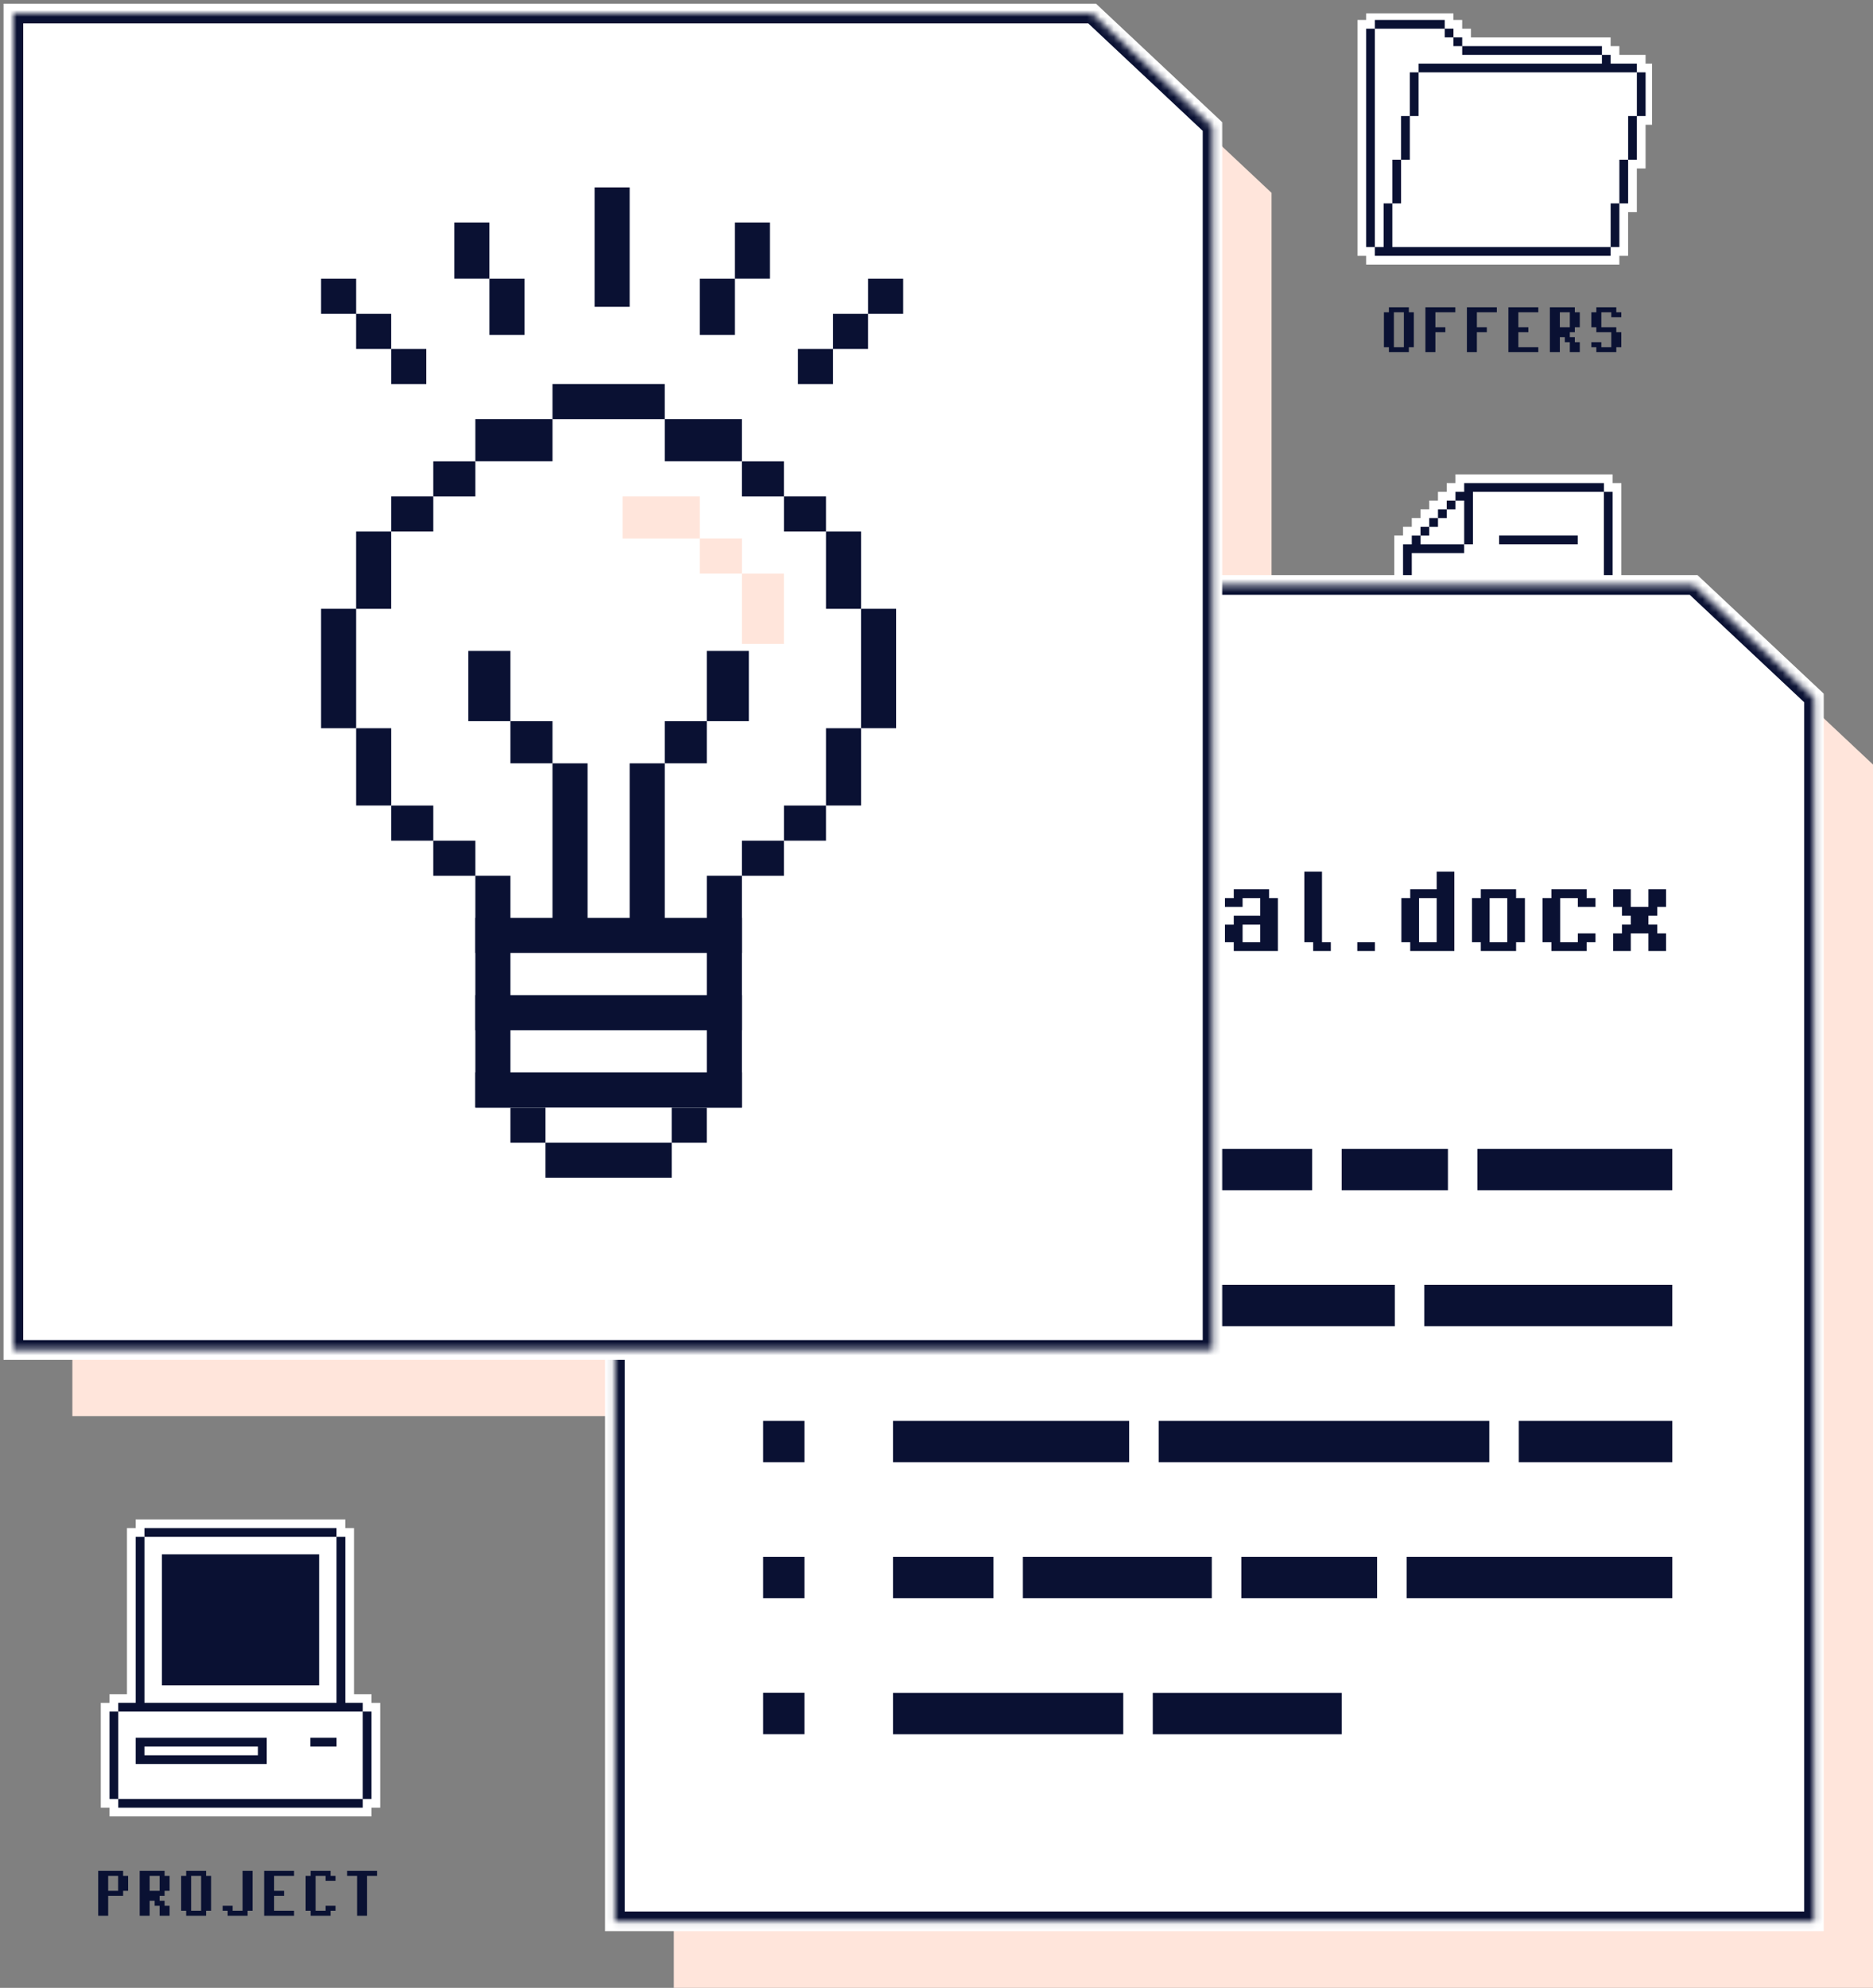 <svg width="280" height="297" fill="none" xmlns="http://www.w3.org/2000/svg"><rect width="100%" height="100%" fill="#808080" stroke="none"/><path d="M209.744 115.26v-1.306h-1.306v-33.94h1.306v-1.307h1.306v-1.306h1.306v-1.306h1.306v-1.302h1.302v-1.306h1.306v-1.306h1.306v-1.306h23.496v1.306h1.307v41.773h-1.307v1.306h-31.328Z" fill="#fff"/><path d="M239.767 73.486h1.306v39.161h-1.306V73.486Zm-28.717 39.161v1.306h28.721v-1.306H211.05Zm3.918-6.526v1.306h20.889v-1.306h-20.889Zm0-6.526v1.305h20.889v-1.306h-20.889Zm0-6.527v1.306h20.889v-1.306h-20.889Zm0-6.526v1.306h20.889v-1.306h-20.889Zm9.138-6.526v1.306h11.751v-1.306h-11.751Zm-5.22 1.306h1.306v-7.836h19.583V72.18h-20.889v1.306h-1.306v1.306h1.306V81.322Zm-1.306-6.526h-1.306v1.306h1.306v-1.306Zm-1.306 1.306h-1.306v1.306h1.306v-1.306Zm-1.306 1.306h-1.306v1.306h1.306v-1.306Zm-1.306 1.306h-1.306v1.306h1.306v-1.306Zm-2.612 3.918h7.832v-1.306h-6.526V80.02h-1.306v1.306h-1.306v31.329h1.306V82.632Z" fill="#0A1133"/><path d="M211.416 125.705h1.606v7.226h-1.606v-7.226Zm4.014 0h4.014v.803h.803v5.62h-.803v.803h-4.014v-7.226Zm3.211.803h-1.605v5.62h1.605v-5.62Zm3.212-.803h4.816v.803h-3.211v2.409h1.606v.802h-1.606v2.409h3.211v.803h-4.816v-7.226Zm7.225 0h3.211v.803h.803v6.423h-1.606v-2.409h-1.605v2.409h-1.606v-6.423h.803v-.803Zm2.408.803h-1.605v3.211h1.605v-3.211Zm4.014-.803h3.211v.803h.803v.803h-1.605v-.803h-1.606v2.409h2.408v.802h.803v2.409h-.803v.803H235.5v-.803h-.803v-.803h1.606v.803h1.606v-2.409H235.5v-.802h-.803v-2.409h.803v-.803Z" fill="#fff"/><path d="M280.003 114.229v182.773H100.734V97.336h161.267l18.002 16.893Z" fill="#FFE5DB"/><path d="M190.089 28.814v182.774H10.82V11.922h161.267l18.002 16.892Z" fill="#FFE5DB"/><g clip-path="url(#a)"><path d="M16.371 271.393v-1.306h-1.306v-15.664h1.306v-1.306h2.609v-24.803h1.306v-1.306h31.329v1.306h1.306v24.803h2.612v1.306h1.306v15.664h-1.306v1.306H16.37Z" fill="#fff"/><path d="M54.227 255.727h1.306v13.053h-1.306v-13.053ZM17.678 268.78v1.306h36.553v-1.306H17.678Zm28.72-9.139v1.306h3.919v-1.306h-3.918Zm-6.525 0v3.919H20.286v-3.919h19.587Zm-1.306 1.306H21.592v1.307h16.97v-1.307h.005Zm-14.359-9.138v-19.582h23.497v19.582h-23.5.003Zm26.105-22.19v-1.307h-28.72v1.307h28.72Zm3.918 26.108v-1.306H51.62v-24.802h-1.306v24.802h-28.72v-24.802h-1.307v24.802h-2.612v1.306H54.231Zm-36.553 0h-1.306v13.053h1.306v-13.053ZM14.678 279.519h3.727v.746h.746v2.236h-.746v.746H16.17v2.982h-1.49v-6.71Zm2.982.746h-1.491v2.236h1.49v-2.236Zm6.202 0h-1.49v2.236h1.49v-2.236Zm-2.982-.746h3.728v.746h.745v2.236h-.745v.746h-.746v.745h.746v.746h.745v1.491h-1.49v-1.491h-.746v-.746h-.746v2.237h-1.49v-6.71Zm6.948 0h2.982v.746h.745v5.218h-.745v.746h-2.982v-.746h-.745v-5.218h.745v-.746Zm2.236.746h-1.49v5.218h1.49v-5.218Zm6.203-.746h1.49v5.964h-.745v.746H34.03v-.746h-.745v-.745h1.49v.745h1.492v-5.964Zm3.22 0h4.473v.746h-2.982v2.236h1.49v.746h-1.49v2.236h2.982v.746h-4.473v-6.71Zm6.948 0h2.981v.746h.746v.745H48.67v-.745H47.18v5.218h1.49v-.745h1.492v.745h-.746v.746h-2.981v-.746h-.746v-5.218h.746v-.746Zm5.456 0h4.473v.746h-1.49v5.964h-1.492v-5.964h-1.49v-.746Z" fill="#0A1133"/></g><g clip-path="url(#b)"><path d="M204.228 39.527v-1.302h-1.306V2.978h1.306V1.672h13.052v1.306h1.306v1.306h1.306V5.59h20.885v1.302h1.306v1.306h3.918v1.306h1.306v9.138h-1.306v6.527h-1.306v6.526h-1.306v6.53h-1.306v1.302h-37.855Z" fill="#fff"/><path d="M244.698 10.809h1.306v6.526h-1.306v-6.526Zm-1.306 13.052h1.306v-6.526h-1.306v6.526Zm-1.306 6.526h1.306v-6.526h-1.306v6.526Zm-1.306 6.527h1.306v-6.527h-1.306v6.527Zm-32.635 0v-6.527h-1.306v6.527h-1.306v1.306h35.247v-1.306h-32.635Zm3.918-27.411v1.306h32.635V9.503h-3.918V8.197h-1.306v1.306h-27.411Zm27.414-1.306V6.89h-20.888v1.306h20.888ZM218.589 6.89V5.585h-1.306V6.89h1.306Zm-1.306-1.306V4.279h-1.306v1.306h1.306Zm-6.526 11.75h1.306v-6.526h-1.306v6.526Zm-1.306 6.526h1.306v-6.526h-1.306v6.526Zm-1.306 6.526h1.306v-6.526h-1.306v6.526Zm7.832-26.104V2.977h-10.441v1.306h10.445-.004Zm-10.444 0h-1.306v32.635h1.306V4.283Z" fill="#0A1133"/></g><path d="M207.632 45.908h2.981v.745h.746v5.219h-.746v.745h-2.981v-.745h-.746v-5.218h.746v-.746Zm2.236.745h-1.491v5.219h1.491v-5.218Zm3.22-.745h4.473v.745h-2.982v2.237h1.491v.745h-1.491v2.982h-1.491v-6.709Zm6.202 0h4.473v.745h-2.982v2.237h1.491v.745h-1.491v2.982h-1.491v-6.709Zm6.203 0h4.472v.745h-2.981v2.237h1.491v.745h-1.491v2.237h2.981v.745h-4.472v-6.709Zm9.184.745h-1.491v2.237h1.491v-2.236Zm-2.982-.745h3.727v.745h.746v2.237h-.746v.745h-.745v.746h.745v.745h.746v1.491h-1.491v-1.49h-.746v-.746h-.745v2.236h-1.491v-6.709Zm6.948 0h2.981v.745h.746v.746h-1.491v-.745h-1.491v2.236h2.236v.745h.746v2.237h-.746v.745h-2.981v-.745h-.746v-.746h1.491v.746h1.491v-2.237h-2.236v-.745h-.746v-2.236h.746v-.746Z" fill="#0A1133"/><mask id="c" maskUnits="userSpaceOnUse" x="89.918" y="85.398" width="183" height="204" fill="#000"><path fill="#fff" d="M89.918 85.398h183v204h-183z"/><path d="M271.187 104.291v182.773H91.918V87.398h161.267l18.002 16.893Z"/></mask><path d="M271.187 104.291h1.469v-.636l-.464-.436-1.005 1.072Zm0 182.773v1.47h1.469v-1.47h-1.469Zm-179.269 0h-1.47v1.47h1.47v-1.47Zm0-199.666V85.93h-1.47v1.47h1.47Zm161.267 0 1.005-1.071-.424-.398h-.581v1.47Zm18.002 16.893h-1.47v182.773h2.939V104.291h-1.469Zm0 182.773v-1.469H91.918v2.939h179.269v-1.47Zm-179.269 0h1.47V87.398h-2.94v199.666h1.47Zm0-199.666v1.47h161.267v-2.939H91.918v1.47Zm161.267 0-1.006 1.072 18.002 16.893 1.006-1.072 1.005-1.072-18.002-16.892-1.005 1.071Z" fill="#fff" mask="url(#c)"/><mask id="d" fill="#fff"><path d="M271.187 104.291v182.773H91.918V87.398h161.267l18.002 16.893Z"/></mask><path d="M271.187 104.291v182.773H91.918V87.398h161.267l18.002 16.893Z" fill="#fff"/><path d="M271.187 104.291h1.469v-.636l-.464-.436-1.005 1.072Zm0 182.773v1.47h1.469v-1.47h-1.469Zm-179.269 0h-1.47v1.47h1.47v-1.47Zm0-199.666V85.93h-1.47v1.47h1.47Zm161.267 0 1.005-1.071-.424-.398h-.581v1.47Zm18.002 16.893h-1.47v182.773h2.939V104.291h-1.469Zm0 182.773v-1.469H91.918v2.939h179.269v-1.47Zm-179.269 0h1.47V87.398h-2.94v199.666h1.47Zm0-199.666v1.47h161.267v-2.939H91.918v1.47Zm161.267 0-1.006 1.072 18.002 16.893 1.006-1.072 1.005-1.072-18.002-16.892-1.005 1.071Z" fill="#0A1133" mask="url(#d)"/><path fill="#0A1133" d="M114.086 252.922v6.184h6.178v-6.184zM114.086 232.609v6.184h6.178v-6.184zM114.086 212.289v6.184h6.178v-6.184zM114.086 191.977v6.184h6.178v-6.184zM114.086 171.656v6.184h6.178v-6.184zM172.332 252.93v6.184h28.241v-6.184zM133.5 252.93v6.184h34.419v-6.184zM210.281 232.609v6.184h39.714v-6.184zM133.5 232.609v6.184h15.003v-6.184zM152.914 232.609v6.184h28.241v-6.184zM185.57 232.609v6.184h20.298v-6.184zM133.5 212.289v6.184h35.301v-6.184zM173.215 212.289v6.184h49.422v-6.184zM249.996 212.289v6.184H227.05v-6.184zM212.926 191.969v6.184h37.066v-6.184zM176.742 191.969v6.184h31.771v-6.184zM200.57 171.656v6.184h15.886v-6.184zM220.867 171.656v6.184h29.124v-6.184zM167.035 171.656v6.184h29.124v-6.184zM119.815 130.224h6.594v1.319h1.319v3.956h-1.319v1.319h-3.956v5.276h-2.638v-11.87Zm5.276 1.319h-2.638v3.956h2.638v-3.956Zm5.275 1.319h2.638v2.637h1.319v1.319h-1.319v5.276h-2.638v-9.232Zm5.276 0h2.637v2.637h-3.956v-1.319h1.319v-1.318Zm6.594 0h5.276v1.318h1.318v6.595h-1.318v1.319h-5.276v-1.319h-1.319v-6.595h1.319v-1.318Zm3.957 1.318h-2.638v6.595h2.638v-6.595Zm5.275-1.318h6.595v1.318h1.319v6.595h-1.319v1.319h-3.957v2.638h-2.638v-11.87Zm5.276 1.318h-2.638v6.595h2.638v-6.595Zm6.594-1.318h5.276v1.318h1.319v6.595h-1.319v1.319h-5.276v-1.319h-1.319v-6.595h1.319v-1.318Zm3.957 1.318h-2.638v6.595h2.638v-6.595Zm6.594-1.318h5.276v1.318h1.319v1.319h-2.638v-1.319h-2.638v2.638h3.957v1.319h1.319v2.638h-1.319v1.319h-5.276v-1.319h-1.319v-1.319h2.638v1.319h2.638v-2.638h-3.957v-1.319h-1.319v-2.638h1.319v-1.318Zm14.508 5.275h-2.638v2.638h2.638v-2.638Zm-3.957-5.275h5.276v1.318h1.319v7.914h-6.595v-1.319h-1.318v-2.638h1.318v-1.319h3.957v-2.638h-2.638v1.319h-2.637v-1.319h1.318v-1.318Zm10.552-2.638h2.637v10.551h1.319v1.319h-2.638v-1.319h-1.318v-10.551Zm7.913 10.551h2.638v1.319h-2.638v-1.319Zm11.87-10.551h2.638v11.87h-6.595v-1.319h-1.319v-6.595h1.319v-1.318h3.957v-2.638Zm0 3.956h-2.638v6.595h2.638v-6.595Zm6.594-1.318h5.276v1.318h1.319v6.595h-1.319v1.319h-5.276v-1.319h-1.319v-6.595h1.319v-1.318Zm3.957 1.318h-2.638v6.595h2.638v-6.595Zm6.594-1.318h5.276v1.318h1.319v1.319h-2.638v-1.319h-2.638v6.595h2.638v-1.319h2.638v1.319h-1.319v1.319h-5.276v-1.319h-1.319v-6.595h1.319v-1.318Zm9.233 0h2.637v2.637h2.638v-2.637h2.638v2.637h-1.319v1.319h-1.319v1.319h1.319v1.319h1.319v2.638h-2.638v-2.638h-2.638v2.638h-2.637v-2.638h1.318v-1.319h1.319v-1.319h-1.319v-1.319h-1.318v-2.637Z"/><mask id="e" maskUnits="userSpaceOnUse" x="0" y=".023" width="183" height="204" fill="#000"><path fill="#fff" d="M0 .023h183v204H0z"/><path d="M181.269 18.916v182.773H2V2.023h161.267l18.002 16.893Z"/></mask><path d="M181.269 18.916h1.469v-.636l-.464-.436-1.005 1.072Zm0 182.773v1.47h1.469v-1.47h-1.469ZM2 201.689H.53v1.47H2v-1.47ZM2 2.023V.554H.53v1.47H2Zm161.267 0 1.005-1.071-.424-.398h-.581v1.47Zm18.002 16.893h-1.47v182.773h2.939V18.916h-1.469Zm0 182.773v-1.469H2v2.939h179.269v-1.47ZM2 201.689h1.47V2.023H.53V201.69H2ZM2 2.023v1.47h161.267V.554H2v1.47Zm161.267 0-1.006 1.072 18.002 16.892 1.006-1.071 1.005-1.072L164.272.953l-1.005 1.071Z" fill="#fff" mask="url(#e)"/><mask id="f" fill="#fff"><path d="M181.269 18.916v182.773H2V2.023h161.267l18.002 16.893Z"/></mask><path d="M181.269 18.916v182.773H2V2.023h161.267l18.002 16.893Z" fill="#fff"/><path d="M181.269 18.916h1.469v-.636l-.464-.436-1.005 1.072Zm0 182.773v1.47h1.469v-1.47h-1.469ZM2 201.689H.53v1.47H2v-1.47ZM2 2.023V.554H.53v1.47H2Zm161.267 0 1.005-1.071-.424-.398h-.581v1.47Zm18.002 16.893h-1.47v182.773h2.939V18.916h-1.469Zm0 182.773v-1.469H2v2.939h179.269v-1.47ZM2 201.689h1.47V2.023H.53V201.69H2ZM2 2.023v1.47h161.267V.554H2v1.47Zm161.267 0-1.006 1.072 18.002 16.892 1.006-1.071 1.005-1.072L164.272.953l-1.005 1.071Z" fill="#0A1133" mask="url(#f)"/><path fill="#0A1133" d="M94.129 28h-5.242v17.84h5.242zM109.855 41.64h-5.242v8.396h5.242zM115.098 33.242h-5.242v8.395h5.242zM73.164 41.641h5.242v8.395h-5.242zM58.484 52.141h5.242v5.247h-5.242zM53.238 46.891h5.242v5.247h-5.242zM48 41.641h5.242v5.247H48zM124.531 52.14h-5.242v5.248h5.242zM129.773 46.89h-5.242v5.248h5.242zM135.016 41.64h-5.242v5.248h5.242zM67.918 33.242h5.242v8.395h-5.242zM48 90.961h5.242v17.84H48z"/><path fill="#0A1133" d="M53.238 79.422h5.242v11.543h-5.242zM133.965 90.96h-5.242v17.84h5.242z"/><path fill="#0A1133" d="M128.727 79.422h-5.242v11.543h5.242zM128.727 108.805h-5.242v11.543h5.242zM58.484 108.805h-5.242v11.543h5.242zM58.484 74.172h6.29v5.247h-6.29z"/><path fill="#0A1133" d="M64.773 68.93h6.29v5.247h-6.29zM58.484 125.602h6.29v-5.247h-6.29zM64.773 130.852h6.29v-5.247h-6.29z"/><path fill="#0A1133" d="M71.063 165.477h5.242v-34.63h-5.243zM105.66 165.477h5.242v-34.63h-5.242z"/><path fill="#0A1133" d="M71.063 160.219v5.247H110.9v-5.247zM81.547 170.719v5.247h18.87v-5.247z"/><path fill="#0A1133" d="M76.305 165.477v5.247h5.242v-5.247zM100.414 165.477v5.247h5.242v-5.247zM71.063 148.68v5.247H110.9v-5.247zM71.063 137.133v5.247H110.9v-5.247z"/><path fill="#0A1133" d="M82.594 138.188h5.242v-24.136h-5.242zM94.129 138.188h5.242v-24.136h-5.242zM123.484 125.602h-6.29v-5.247h6.29zM105.66 114.047h-6.29v-6.296h6.29zM82.594 114.047h-6.29v-6.296h6.29zM76.304 107.75h-6.29V97.256h6.29zM111.949 107.75h-6.29V97.256h6.29zM117.191 130.852h-6.29v-5.247h6.29zM123.484 74.172h-6.29v5.247h6.29zM117.191 68.93h-6.29v5.247h6.29zM71.063 62.625h11.532v6.296H71.063z"/><path fill="#0A1133" d="M82.594 57.383h16.774v5.247H82.594zM99.371 62.625h11.532v6.296H99.371z"/><path fill="#FFE5DB" d="M110.906 80.46h-6.29v5.248h6.29zM117.191 85.71h-6.29v10.495h6.29zM93.078 74.172h11.532v6.296H93.078z"/><defs><clipPath id="a"><path fill="#fff" transform="translate(11.18 227.008)" d="M0 0h49.544v59.696H0z"/></clipPath><clipPath id="b"><path fill="#fff" transform="translate(202.93 2)" d="M0 0h44.039v37.617H0z"/></clipPath></defs></svg>